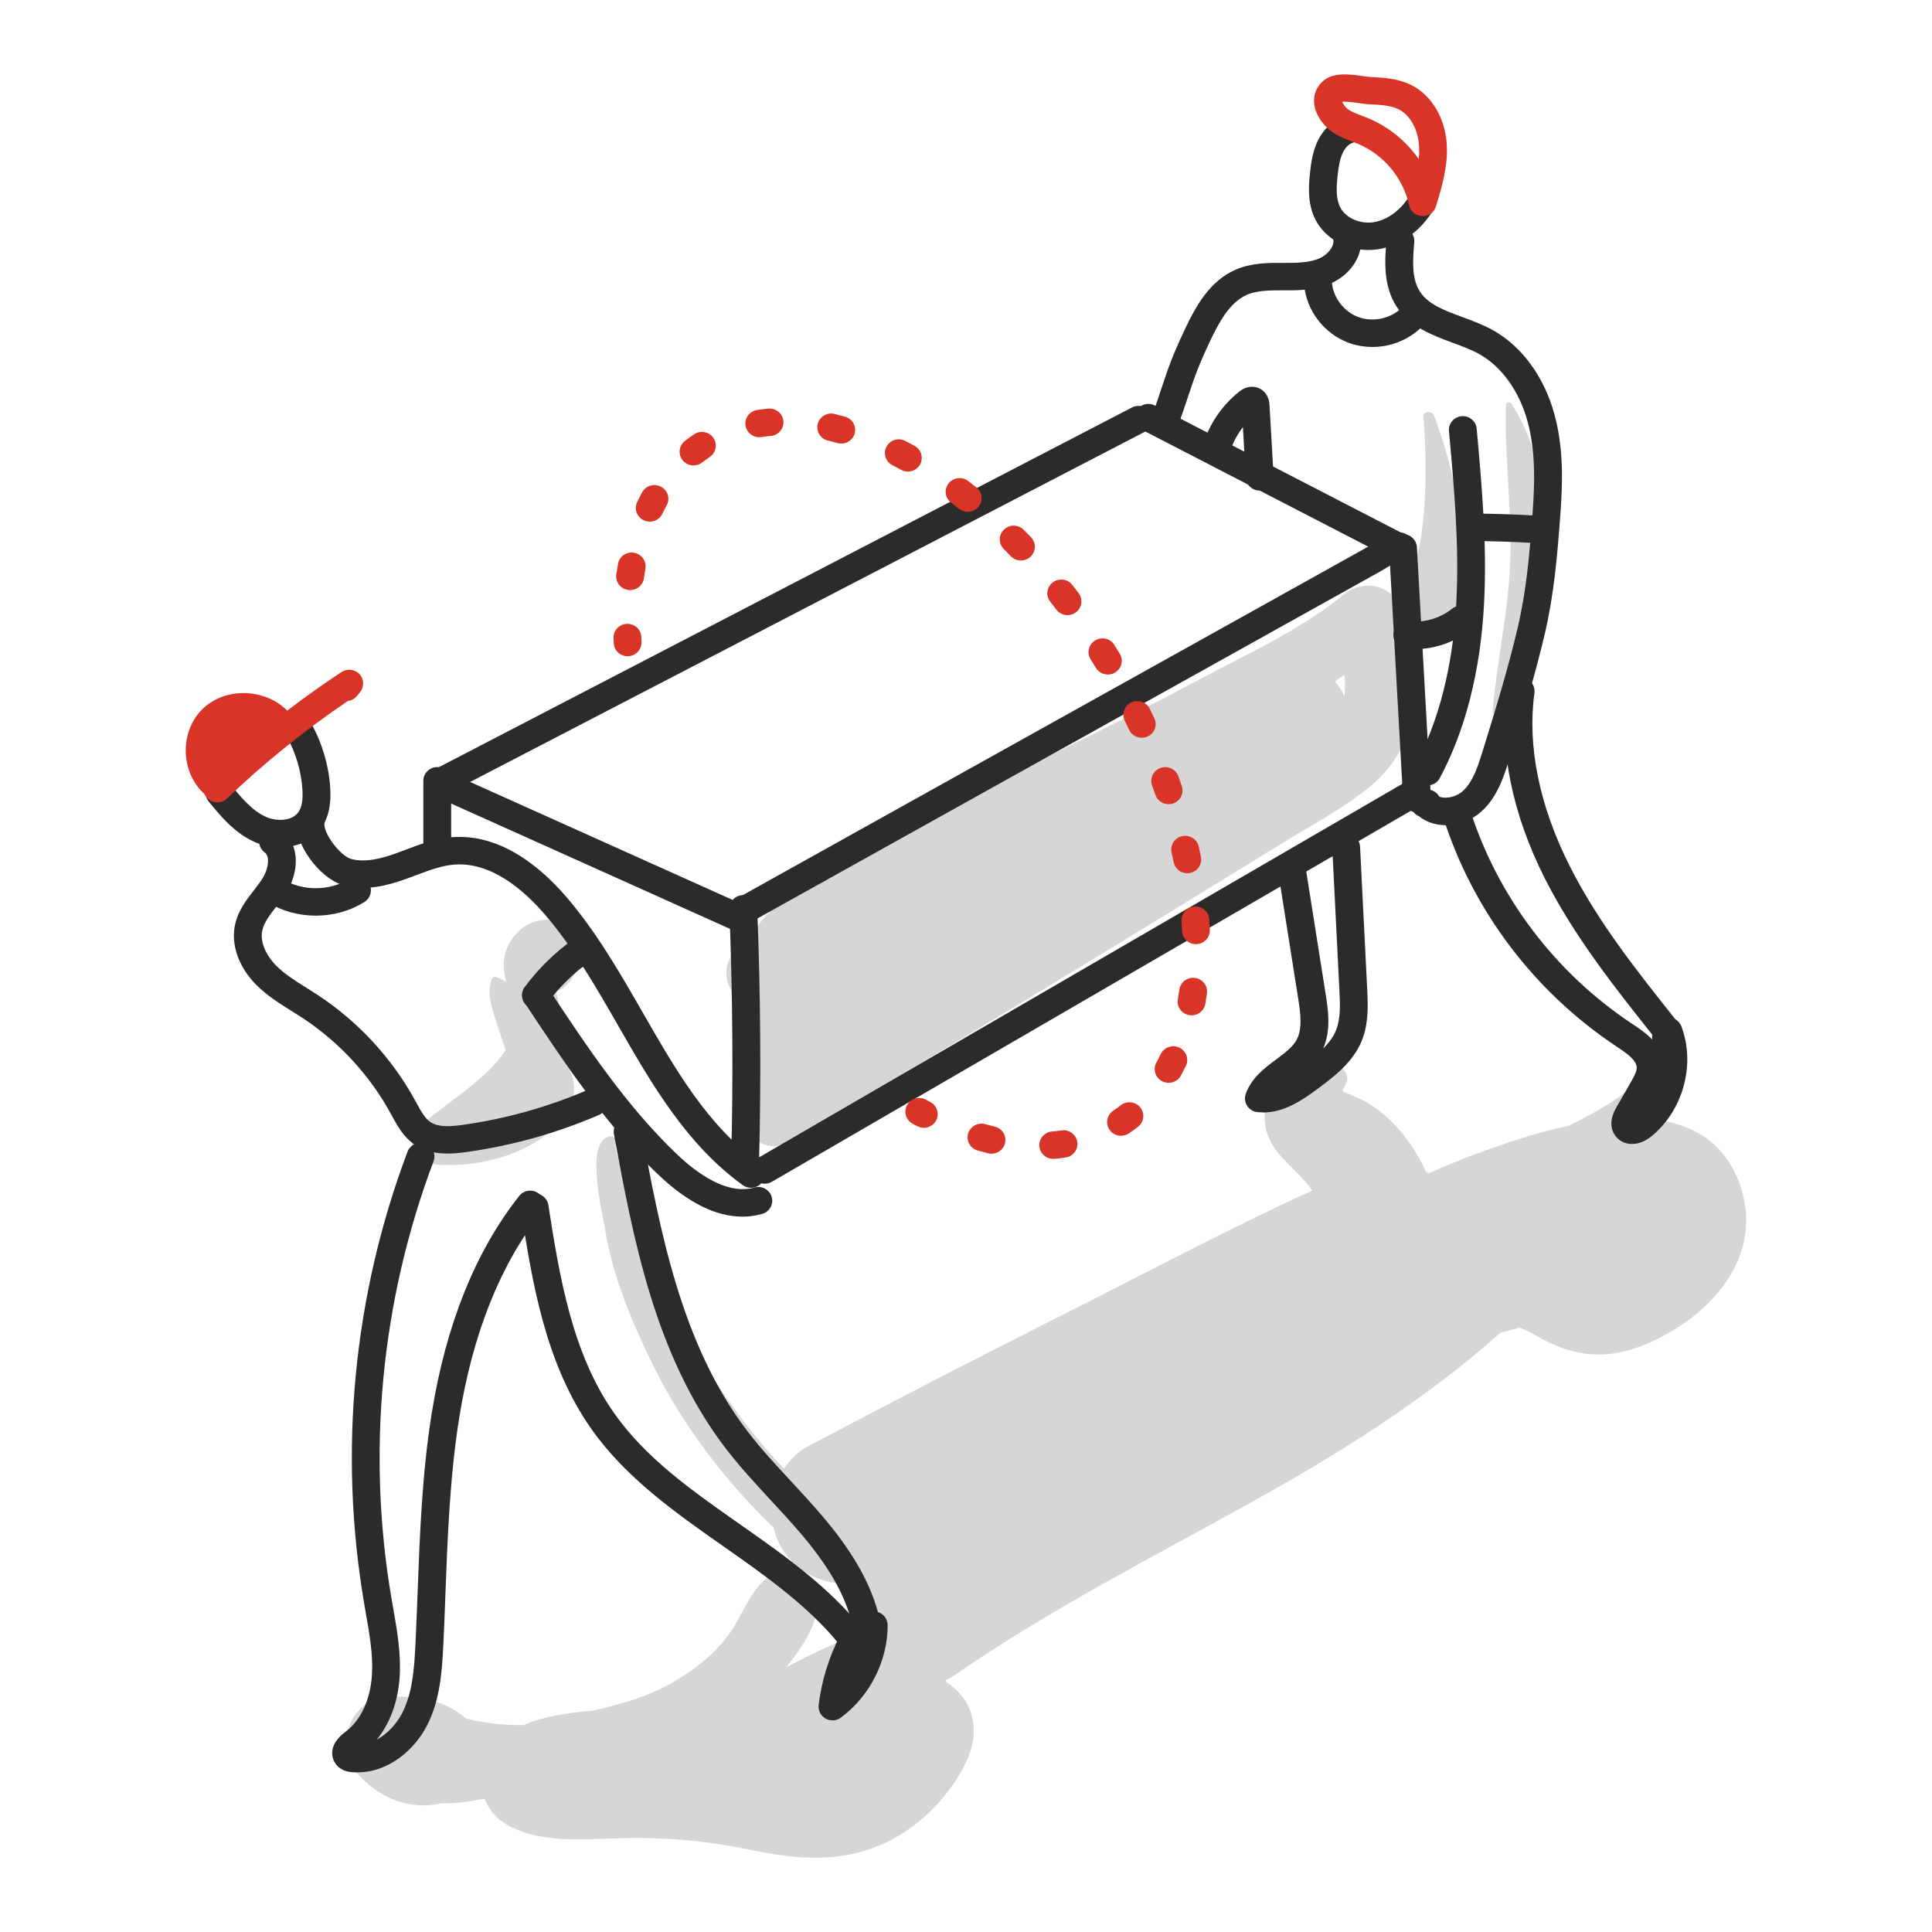 <svg width="52" height="52" viewBox="0 0 52 52" fill="none" xmlns="http://www.w3.org/2000/svg">
<g clip-path="url(#clip0_59_683)">
<g style="mix-blend-mode:multiply">
<path d="M37.694 16.407C37.478 15.717 36.691 15.573 36.16 16.008C34.976 16.978 33.454 17.657 32.109 18.378C30.72 19.123 29.3 19.813 27.89 20.52C27.053 20.94 26.221 21.369 25.401 21.818C24.488 22.178 23.594 22.584 22.744 23.083C21.828 23.62 20.769 24.248 20.222 25.181C20.205 25.208 20.193 25.236 20.178 25.263C20.085 25.34 19.991 25.416 19.899 25.495C19.31 25.996 19.539 26.689 20.041 27.038C20.117 27.247 20.23 27.443 20.376 27.619C20.277 28.347 20.16 29.072 20 29.788C19.846 30.476 20.583 31.121 21.242 30.729C24.813 28.606 28.373 26.468 31.912 24.293C32.786 23.754 33.663 23.217 34.537 22.679C35.339 22.186 36.202 21.735 36.923 21.128C38.377 19.903 38.206 18.039 37.693 16.407H37.694ZM36.187 18.751C36.159 18.684 36.126 18.617 36.087 18.551C36.041 18.474 35.986 18.406 35.923 18.343C36.01 18.282 36.097 18.222 36.185 18.162C36.205 18.36 36.209 18.559 36.187 18.751Z" fill="#D6D6D6"/>
</g>
<g style="mix-blend-mode:multiply">
<path d="M46.875 32.025C46.53 30.893 45.755 30.359 44.808 30.174C44.808 29.978 44.791 29.778 44.757 29.576C44.682 29.129 44.114 29.101 43.828 29.335C43.346 29.727 42.793 30.01 42.241 30.293C41.263 30.503 40.317 30.837 39.608 31.103C39.213 31.252 38.825 31.414 38.441 31.584C38.419 31.566 38.397 31.547 38.374 31.529C38.359 31.496 38.343 31.461 38.328 31.427C38.006 30.751 37.498 30.119 36.856 29.713C36.627 29.568 36.371 29.485 36.131 29.368C36.168 29.29 36.201 29.214 36.217 29.183C36.322 29 36.225 28.773 36.024 28.714C34.507 28.267 33.387 29.916 34.468 31.112C34.758 31.433 35.077 31.699 35.319 32.044C33.111 33.049 30.963 34.2 28.797 35.29C26.437 36.476 24.095 37.687 21.76 38.921C21.483 39.067 21.264 39.281 21.101 39.53C21.008 39.431 20.915 39.332 20.824 39.231C20.105 38.431 19.476 37.552 18.908 36.642C18.336 35.723 17.852 34.751 17.479 33.739C17.284 33.21 17.076 32.684 16.9 32.15C16.848 31.993 16.525 30.802 16.559 30.809C16.562 30.809 16.565 30.809 16.567 30.806C16.576 30.793 16.584 30.78 16.592 30.767C16.606 30.747 16.604 30.719 16.592 30.698C16.581 30.681 16.57 30.662 16.559 30.645C16.528 30.593 16.471 30.576 16.413 30.586C15.728 30.709 16.215 32.633 16.285 33.081C16.483 34.33 16.997 35.559 17.551 36.693C18.104 37.825 18.802 38.862 19.615 39.83C19.993 40.279 20.395 40.708 20.819 41.114C20.862 41.304 20.933 41.488 21.034 41.657C21.479 42.407 22.308 42.72 23.11 42.598C23.323 42.987 23.481 43.398 23.59 43.84C22.727 44.089 21.947 44.456 21.166 44.873C21.692 44.201 22.253 43.402 21.876 42.564C21.75 42.285 21.388 42.21 21.118 42.261C20.317 42.413 20.081 43.311 19.679 43.901C19.269 44.501 18.709 44.939 18.077 45.299C17.415 45.675 16.69 45.873 15.954 46.044C15.315 46.095 14.684 46.184 14.11 46.422C14.097 46.425 14.086 46.428 14.074 46.431C13.559 46.434 13.05 46.385 12.543 46.251C11.936 45.72 11.04 45.585 10.24 45.71C9.466 45.83 9.034 46.939 9.478 47.553C10.066 48.361 11.003 48.748 11.891 48.533C12.262 48.558 12.668 48.476 13.047 48.412C13.148 48.693 13.345 48.946 13.661 49.122C14.682 49.691 16.043 49.46 17.178 49.467C18.22 49.474 19.203 49.58 20.219 49.793C21.444 50.051 22.645 50.148 23.809 49.608C24.826 49.137 25.605 48.271 26.015 47.396C26.418 46.532 26.162 45.726 25.497 45.295C25.484 45.276 25.469 45.257 25.454 45.238C25.454 45.232 25.454 45.224 25.455 45.217C25.523 45.19 25.588 45.158 25.648 45.118C28.233 43.327 31.04 41.903 33.792 40.372C36.062 39.11 38.414 37.635 40.389 35.864C40.555 35.831 40.723 35.785 40.892 35.731C41.107 35.803 41.302 35.931 41.523 36.048C42.396 36.507 43.209 36.593 44.136 36.243C45.851 35.594 47.467 33.978 46.875 32.029V32.025Z" fill="#D6D6D6"/>
</g>
<g style="mix-blend-mode:multiply">
<path d="M40.678 10.865C40.636 10.801 40.535 10.826 40.532 10.904C40.493 12.278 40.688 13.65 40.651 15.027C40.614 16.403 40.294 17.747 40.177 19.116C40.158 19.335 40.467 19.383 40.572 19.222C41.388 17.966 41.594 16.494 41.633 15.027C41.671 13.635 41.459 12.056 40.678 10.865Z" fill="#D6D6D6"/>
</g>
<g style="mix-blend-mode:multiply">
<path d="M39.354 14.348C39.226 13.268 38.986 12.207 38.598 11.188C38.544 11.048 38.299 11.052 38.313 11.225C38.393 12.284 38.403 13.34 38.256 14.395C38.141 15.219 37.629 16.388 38.224 17.084C38.37 17.254 38.663 17.269 38.847 17.163C39.701 16.674 39.45 15.164 39.354 14.346V14.348Z" fill="#D6D6D6"/>
</g>
<g style="mix-blend-mode:multiply">
<path d="M15.081 27.565C15.097 27.293 15.056 27.031 14.986 26.769C14.983 26.76 14.971 26.725 14.954 26.675C15.037 26.658 15.118 26.62 15.181 26.573C15.619 26.239 15.57 25.69 15.407 25.211C15.311 24.934 15.095 24.782 14.806 24.76C14.306 24.719 13.893 25.012 13.679 25.448C13.507 25.799 13.541 26.114 13.626 26.431C13.536 26.372 13.442 26.325 13.344 26.295C13.295 26.281 13.25 26.313 13.233 26.357C13.073 26.789 13.292 27.287 13.426 27.712C13.483 27.894 13.548 28.077 13.612 28.258C13.079 29.098 11.859 29.776 11.265 30.351C10.874 30.729 11.197 31.291 11.679 31.337C12.931 31.46 14.664 31.007 15.317 29.831C15.655 29.223 15.306 28.673 14.956 28.169C15.024 27.975 15.069 27.773 15.081 27.567V27.565Z" fill="#D6D6D6"/>
</g>
<path d="M7.248 19.324C7.228 19.321 7.206 19.324 7.185 19.321C7.151 19.264 7.1 19.215 7.036 19.187C7.008 19.113 6.944 19.053 6.831 19.035C6.346 18.958 5.608 19.16 5.651 19.764C5.627 19.78 5.601 19.795 5.578 19.81C5.343 19.97 5.446 20.289 5.651 20.352C5.647 20.36 5.643 20.367 5.64 20.375C5.504 20.671 5.869 21.018 6.128 20.746C6.365 20.496 6.602 20.246 6.839 19.997C7.004 19.973 7.169 19.958 7.333 19.925C7.703 19.85 7.571 19.362 7.249 19.326L7.248 19.324Z" fill="#D83427"/>
<path d="M7.542 22.804C7.292 22.804 7.044 22.749 6.833 22.652C6.297 22.408 5.921 21.946 5.619 21.575C5.489 21.417 5.515 21.185 5.676 21.056C5.837 20.927 6.074 20.954 6.203 21.112C6.47 21.44 6.771 21.81 7.149 21.982C7.435 22.112 7.852 22.106 8.027 21.865C8.123 21.735 8.158 21.531 8.139 21.238C8.105 20.746 7.959 20.256 7.717 19.823C7.616 19.645 7.683 19.421 7.863 19.321C8.044 19.223 8.271 19.288 8.372 19.465C8.668 19.991 8.846 20.587 8.887 21.189C8.92 21.66 8.837 22.022 8.636 22.298C8.375 22.655 7.958 22.804 7.545 22.804H7.542Z" fill="#2B2B2B"/>
<path d="M20.213 31.97C20.136 31.97 20.06 31.947 19.993 31.899C18.471 30.799 17.539 29.174 16.636 27.602C16.043 26.569 15.43 25.501 14.661 24.609C14.095 23.951 13.21 23.185 12.209 23.272C11.874 23.302 11.543 23.427 11.193 23.558C11.097 23.594 11.002 23.631 10.906 23.664C10.447 23.828 9.844 23.994 9.247 23.829C8.608 23.652 7.856 22.672 8.002 21.993C8.044 21.793 8.243 21.665 8.446 21.708C8.649 21.75 8.778 21.946 8.735 22.146C8.68 22.398 9.149 23.035 9.45 23.118C9.842 23.227 10.299 23.096 10.652 22.97C10.743 22.938 10.834 22.903 10.925 22.868C11.308 22.723 11.705 22.574 12.143 22.535C13.462 22.421 14.552 23.339 15.234 24.13C16.048 25.075 16.679 26.174 17.29 27.236C18.193 28.81 19.046 30.296 20.437 31.303C20.603 31.424 20.64 31.654 20.517 31.818C20.444 31.916 20.331 31.968 20.215 31.968L20.213 31.97Z" fill="#2B2B2B"/>
<path d="M12.047 31.048C11.744 31.048 11.438 30.992 11.171 30.815C10.863 30.611 10.697 30.305 10.551 30.035L10.514 29.968C9.949 28.935 9.126 28.045 8.135 27.393C8.041 27.332 7.946 27.271 7.849 27.212C7.525 27.01 7.19 26.799 6.902 26.512C6.424 26.032 6.209 25.425 6.327 24.886C6.409 24.51 6.636 24.216 6.837 23.957C6.92 23.849 6.997 23.749 7.063 23.647C7.217 23.407 7.277 23.056 7.127 22.946C6.961 22.825 6.925 22.594 7.048 22.43C7.17 22.267 7.405 22.232 7.571 22.353C8.106 22.742 8.036 23.514 7.696 24.041C7.613 24.17 7.522 24.288 7.433 24.404C7.266 24.621 7.108 24.827 7.06 25.041C6.984 25.389 7.204 25.761 7.436 25.993C7.664 26.221 7.95 26.4 8.251 26.589C8.352 26.652 8.451 26.716 8.551 26.78C9.643 27.498 10.549 28.48 11.173 29.619L11.212 29.689C11.327 29.902 11.436 30.102 11.589 30.204C11.8 30.344 12.131 30.321 12.457 30.276C13.615 30.113 14.746 29.796 15.818 29.335C16.008 29.254 16.228 29.339 16.311 29.525C16.395 29.712 16.307 29.929 16.118 30.011C14.984 30.498 13.788 30.834 12.563 31.006C12.397 31.029 12.221 31.048 12.045 31.048H12.047Z" fill="#2B2B2B"/>
<path d="M5.847 21.596C5.749 21.596 5.653 21.558 5.579 21.484C5.435 21.338 5.439 21.104 5.587 20.962C6.696 19.901 7.909 18.935 9.192 18.088C9.346 17.987 9.552 18.01 9.676 18.144C9.801 18.278 9.808 18.482 9.694 18.625L9.607 18.732C9.543 18.81 9.454 18.856 9.361 18.868C8.207 19.649 7.115 20.531 6.109 21.492C6.037 21.562 5.943 21.597 5.847 21.597V21.596Z" fill="#D83427"/>
<path d="M5.788 21.496C5.703 21.496 5.617 21.468 5.548 21.41C5.214 21.135 5.014 20.711 5 20.248C4.986 19.783 5.162 19.35 5.48 19.056C5.797 18.762 6.249 18.618 6.718 18.662C7.187 18.707 7.604 18.931 7.86 19.277C7.981 19.442 7.944 19.673 7.778 19.793C7.611 19.913 7.376 19.876 7.255 19.712C7.124 19.536 6.903 19.421 6.649 19.397C6.394 19.372 6.154 19.445 5.993 19.594C5.831 19.743 5.743 19.974 5.751 20.226C5.758 20.479 5.86 20.704 6.03 20.844C6.189 20.974 6.21 21.208 6.078 21.363C6.004 21.451 5.897 21.496 5.79 21.496H5.788Z" fill="#D83427"/>
<path d="M8.499 24.645C8.045 24.645 7.591 24.525 7.203 24.284C7.027 24.176 6.976 23.948 7.086 23.776C7.196 23.602 7.427 23.551 7.602 23.66C8.135 23.99 8.876 23.988 9.406 23.654C9.581 23.543 9.812 23.594 9.924 23.766C10.036 23.938 9.984 24.166 9.81 24.276C9.419 24.522 8.958 24.645 8.499 24.645Z" fill="#2B2B2B"/>
<path d="M14.423 27.157C14.347 27.157 14.269 27.134 14.202 27.086C14.035 26.965 13.999 26.734 14.12 26.57C14.488 26.074 14.931 25.639 15.437 25.276C15.595 25.162 15.817 25.189 15.944 25.337C16.07 25.485 16.059 25.703 15.92 25.839L15.803 25.952C15.761 25.992 15.713 26.021 15.662 26.038C15.31 26.318 14.997 26.643 14.728 27.004C14.655 27.104 14.541 27.156 14.426 27.156L14.423 27.157Z" fill="#2B2B2B"/>
<path d="M19.978 32.746C19.267 32.746 18.506 32.366 17.711 31.61C16.275 30.246 15.182 28.594 14.125 26.996C14.011 26.826 14.06 26.596 14.234 26.485C14.407 26.373 14.64 26.422 14.753 26.592C15.787 28.156 16.858 29.772 18.231 31.078C18.776 31.595 19.579 32.169 20.306 31.962C20.505 31.904 20.712 32.018 20.771 32.214C20.828 32.41 20.714 32.614 20.515 32.672C20.339 32.721 20.16 32.747 19.978 32.747V32.746Z" fill="#2B2B2B"/>
<path d="M9.622 47.705C9.575 47.705 9.53 47.703 9.483 47.699C9.416 47.694 9.211 47.678 9.066 47.514C8.972 47.408 8.928 47.272 8.943 47.133C8.968 46.899 9.149 46.722 9.296 46.613C9.706 46.311 9.966 45.757 10.01 45.092C10.045 44.547 9.949 44.001 9.846 43.421C9.83 43.328 9.814 43.236 9.799 43.143C9.107 39.07 9.51 34.871 10.968 30.999C11.04 30.809 11.255 30.711 11.449 30.782C11.642 30.853 11.742 31.065 11.669 31.256C10.258 35.006 9.865 39.074 10.536 43.019C10.551 43.111 10.567 43.202 10.584 43.293C10.688 43.889 10.797 44.505 10.757 45.138C10.713 45.8 10.495 46.39 10.139 46.825C10.442 46.661 10.688 46.378 10.829 46.099C11.1 45.563 11.149 44.936 11.183 44.233C11.205 43.785 11.221 43.336 11.239 42.888C11.299 41.294 11.361 39.648 11.62 38.038C12.006 35.645 12.797 33.677 13.975 32.189C14.101 32.028 14.337 31.999 14.501 32.124C14.664 32.249 14.693 32.481 14.566 32.642C13.468 34.032 12.727 35.886 12.361 38.153C12.109 39.72 12.048 41.344 11.988 42.915C11.972 43.366 11.954 43.817 11.932 44.267C11.897 45.028 11.836 45.765 11.5 46.428C11.172 47.078 10.473 47.703 9.622 47.703V47.705Z" fill="#2B2B2B"/>
<path d="M22.889 44.405C22.779 44.405 22.67 44.358 22.596 44.265C21.75 43.219 20.591 42.406 19.47 41.619C18.183 40.717 16.854 39.784 15.924 38.471C14.67 36.698 14.323 34.492 14.018 32.546C13.987 32.344 14.127 32.155 14.332 32.124C14.537 32.093 14.728 32.232 14.759 32.433C15.052 34.3 15.383 36.416 16.539 38.048C17.393 39.257 18.613 40.112 19.904 41.018C21.068 41.834 22.27 42.678 23.182 43.805C23.312 43.964 23.285 44.197 23.122 44.324C23.053 44.378 22.971 44.405 22.889 44.405Z" fill="#2B2B2B"/>
<path d="M23.343 44.193C23.166 44.193 23.008 44.068 22.975 43.891C22.824 43.078 22.387 42.265 21.599 41.329C21.325 41.004 21.03 40.685 20.742 40.375C20.327 39.926 19.896 39.462 19.515 38.961C17.625 36.483 17.04 33.318 16.524 30.525C16.487 30.325 16.622 30.132 16.825 30.096C17.029 30.06 17.224 30.192 17.261 30.392C17.762 33.104 18.331 36.178 20.114 38.517C20.475 38.989 20.892 39.441 21.297 39.875C21.59 40.192 21.893 40.518 22.178 40.857C23.05 41.893 23.538 42.814 23.714 43.755C23.75 43.955 23.617 44.148 23.413 44.185C23.39 44.189 23.368 44.19 23.345 44.19L23.343 44.193Z" fill="#2B2B2B"/>
<path d="M22.406 46.303C22.34 46.303 22.276 46.287 22.218 46.253C22.088 46.179 22.016 46.036 22.034 45.889C22.114 45.24 22.306 44.614 22.605 44.03C22.697 43.848 22.924 43.775 23.107 43.867C23.118 43.872 23.128 43.877 23.137 43.883C23.14 43.836 23.142 43.79 23.142 43.743C23.142 43.539 23.308 43.374 23.515 43.372C23.723 43.372 23.89 43.536 23.891 43.74C23.895 44.701 23.411 45.656 22.629 46.232C22.562 46.28 22.485 46.306 22.406 46.306V46.303Z" fill="#2B2B2B"/>
<path d="M36.826 6.729C36.236 6.729 35.681 6.425 35.419 5.937C35.194 5.519 35.212 5.05 35.264 4.607C35.292 4.357 35.336 4.067 35.465 3.796C35.627 3.458 35.904 3.214 36.223 3.126C36.422 3.073 36.629 3.187 36.683 3.384C36.739 3.58 36.622 3.784 36.422 3.838C36.314 3.867 36.209 3.969 36.141 4.112C36.059 4.282 36.029 4.492 36.006 4.693C35.962 5.069 35.957 5.367 36.08 5.594C36.227 5.869 36.608 6.035 36.965 5.982C37.317 5.929 37.667 5.685 37.9 5.329C38.012 5.159 38.243 5.109 38.418 5.219C38.592 5.331 38.641 5.559 38.529 5.729C38.176 6.268 37.648 6.625 37.078 6.711C36.994 6.723 36.908 6.729 36.824 6.729H36.826Z" fill="#2B2B2B"/>
<path d="M38.292 5.815C38.292 5.815 38.281 5.815 38.276 5.815C38.104 5.808 37.96 5.688 37.925 5.523C37.769 4.795 37.242 4.161 36.548 3.87C36.492 3.847 36.437 3.826 36.379 3.804C36.245 3.753 36.104 3.7 35.964 3.62C35.691 3.471 35.401 3.134 35.37 2.776C35.348 2.533 35.443 2.313 35.64 2.158C35.915 1.94 36.349 2 36.697 2.05C36.775 2.06 36.855 2.071 36.897 2.074C37.216 2.089 37.612 2.106 37.969 2.281C38.525 2.552 38.897 3.168 38.94 3.887C38.975 4.481 38.802 5.051 38.649 5.555C38.602 5.712 38.456 5.818 38.291 5.818L38.292 5.815ZM36.125 2.74C36.151 2.808 36.239 2.924 36.33 2.973C36.333 2.973 36.334 2.976 36.337 2.977C36.428 3.03 36.538 3.07 36.652 3.114C36.716 3.138 36.781 3.164 36.845 3.191C37.388 3.42 37.854 3.807 38.185 4.283C38.197 4.164 38.201 4.046 38.194 3.928C38.167 3.479 37.949 3.09 37.638 2.938C37.422 2.832 37.138 2.82 36.864 2.808C36.785 2.804 36.697 2.792 36.592 2.777C36.482 2.761 36.242 2.728 36.125 2.74Z" fill="#D83427"/>
<path d="M31.346 11.725C31.303 11.725 31.258 11.717 31.214 11.7C31.023 11.629 30.925 11.421 30.994 11.231C31.116 10.891 31.201 10.637 31.274 10.414C31.432 9.936 31.547 9.591 31.889 8.868C32.183 8.246 32.558 7.556 33.27 7.253C33.695 7.072 34.15 7.073 34.55 7.076C34.87 7.076 35.236 7.078 35.52 6.951C35.721 6.86 35.915 6.649 35.888 6.452C35.86 6.25 36.003 6.064 36.209 6.037C36.413 6.01 36.603 6.151 36.63 6.354C36.698 6.858 36.37 7.38 35.83 7.623C35.397 7.818 34.926 7.817 34.547 7.814C34.205 7.814 33.849 7.811 33.569 7.931C33.097 8.132 32.806 8.681 32.569 9.181C32.246 9.863 32.144 10.173 31.987 10.644C31.927 10.824 31.861 11.024 31.774 11.271C31.77 11.298 31.762 11.325 31.752 11.351L31.697 11.491C31.638 11.636 31.498 11.725 31.348 11.725H31.346Z" fill="#2B2B2B"/>
<path d="M38.91 22.209C38.877 22.209 38.844 22.209 38.812 22.205C38.577 22.188 38.366 22.107 38.197 21.974C38.13 21.943 38.07 21.896 38.027 21.834C37.919 21.681 37.937 21.479 38.068 21.343C38.141 21.267 38.243 21.226 38.352 21.229C38.396 21.23 38.44 21.24 38.479 21.256C38.589 21.276 38.686 21.345 38.739 21.442C38.776 21.457 38.818 21.467 38.866 21.469C39.035 21.48 39.233 21.414 39.363 21.299C39.649 21.044 39.783 20.611 39.901 20.23C40.237 19.147 40.583 18.027 40.846 16.908C41.084 15.892 41.167 14.938 41.25 13.799C41.309 12.996 41.333 12.142 41.114 11.342C40.889 10.518 40.408 9.855 39.795 9.519C39.587 9.405 39.348 9.318 39.098 9.225C38.561 9.026 37.95 8.802 37.592 8.256C37.213 7.677 37.275 6.968 37.318 6.452C37.336 6.249 37.517 6.098 37.723 6.115C37.929 6.132 38.083 6.311 38.065 6.513C38.019 7.046 37.998 7.515 38.221 7.854C38.445 8.197 38.889 8.36 39.359 8.534C39.625 8.632 39.9 8.734 40.158 8.873C40.948 9.304 41.561 10.134 41.837 11.15C42.086 12.057 42.061 12.985 41.997 13.852C41.914 14.984 41.825 16.008 41.575 17.076C41.306 18.219 40.956 19.352 40.617 20.446C40.478 20.896 40.305 21.456 39.865 21.848C39.606 22.079 39.253 22.212 38.907 22.212L38.91 22.209Z" fill="#2B2B2B"/>
<path d="M38.422 21.14C38.363 21.14 38.303 21.127 38.247 21.097C38.065 21.002 37.994 20.779 38.091 20.599C38.731 19.402 39.103 17.933 39.196 16.234C39.28 14.695 39.138 13.122 38.999 11.602C38.982 11.4 39.133 11.22 39.339 11.202C39.546 11.185 39.727 11.334 39.745 11.537C39.885 13.083 40.029 14.683 39.942 16.274C39.843 18.08 39.442 19.65 38.752 20.943C38.685 21.069 38.554 21.14 38.419 21.14H38.422Z" fill="#2B2B2B"/>
<path d="M41.335 14.617C41.327 14.617 41.318 14.617 41.31 14.617C40.764 14.583 40.209 14.565 39.664 14.562C39.457 14.562 39.29 14.396 39.291 14.192C39.291 13.988 39.46 13.824 39.666 13.824C40.228 13.825 40.798 13.844 41.359 13.88C41.566 13.894 41.723 14.07 41.709 14.273C41.697 14.469 41.532 14.617 41.336 14.617H41.335Z" fill="#2B2B2B"/>
<path d="M36.935 9.338C36.723 9.338 36.51 9.303 36.307 9.229C35.636 8.985 35.15 8.35 35.1 7.646C35.085 7.444 35.24 7.266 35.447 7.252C35.652 7.235 35.833 7.39 35.848 7.594C35.878 8.006 36.172 8.393 36.566 8.536C36.96 8.679 37.439 8.573 37.734 8.279C37.878 8.134 38.117 8.131 38.264 8.275C38.411 8.417 38.414 8.652 38.268 8.797C37.918 9.148 37.427 9.339 36.935 9.339V9.338Z" fill="#2B2B2B"/>
<path d="M44.798 28.03C44.687 28.03 44.578 27.982 44.503 27.889C43.507 26.638 42.379 25.22 41.584 23.652C40.696 21.898 40.342 20.135 40.557 18.555C40.584 18.352 40.775 18.211 40.978 18.238C41.184 18.265 41.327 18.451 41.299 18.653C41.103 20.085 41.434 21.7 42.255 23.322C43.013 24.823 44.071 26.149 45.091 27.432C45.219 27.593 45.191 27.824 45.027 27.951C44.959 28.003 44.877 28.03 44.795 28.03H44.798Z" fill="#2B2B2B"/>
<path d="M43.923 30.79C43.766 30.79 43.621 30.731 43.512 30.613C43.404 30.494 43.26 30.234 43.502 29.81L43.894 29.127C43.967 28.999 44.058 28.839 44.053 28.724C44.043 28.521 43.727 28.312 43.517 28.172C41.298 26.701 39.637 24.505 38.841 21.989C38.78 21.794 38.891 21.587 39.088 21.527C39.286 21.467 39.495 21.575 39.557 21.77C40.302 24.127 41.857 26.184 43.936 27.561C44.099 27.67 44.304 27.804 44.473 27.982C44.459 27.914 44.464 27.843 44.492 27.775L44.554 27.619C44.612 27.478 44.749 27.385 44.903 27.385C45.062 27.387 45.2 27.482 45.255 27.626C45.642 28.649 45.301 29.893 44.445 30.586C44.278 30.721 44.094 30.79 43.925 30.79H43.923Z" fill="#2B2B2B"/>
<path d="M33.992 29.94C33.945 29.94 33.896 29.937 33.847 29.933C33.732 29.923 33.63 29.86 33.567 29.764C33.506 29.669 33.491 29.551 33.529 29.443C33.683 29.01 34.037 28.747 34.349 28.514C34.57 28.349 34.78 28.194 34.889 28.004C35.056 27.712 35.011 27.314 34.939 26.863L34.401 23.463C34.37 23.262 34.509 23.072 34.713 23.041C34.917 23.011 35.11 23.147 35.141 23.349L35.679 26.749C35.745 27.164 35.832 27.717 35.615 28.22C35.758 28.077 35.879 27.92 35.953 27.745C36.088 27.423 36.069 27.032 36.05 26.654L35.858 22.824C35.848 22.62 36.006 22.447 36.213 22.437C36.423 22.428 36.596 22.584 36.606 22.788L36.798 26.618C36.818 27.035 36.844 27.553 36.645 28.029C36.404 28.603 35.897 28.982 35.49 29.286C35.043 29.621 34.56 29.943 33.992 29.943V29.94Z" fill="#2B2B2B"/>
<path d="M38.138 21.865C37.941 21.865 37.776 21.714 37.765 21.516L37.388 14.768C37.377 14.564 37.535 14.391 37.74 14.379C37.948 14.365 38.123 14.524 38.136 14.726L38.513 21.475C38.524 21.679 38.366 21.852 38.16 21.864C38.153 21.864 38.147 21.864 38.14 21.864L38.138 21.865Z" fill="#2B2B2B"/>
<path d="M37.653 15.063H37.599C37.539 15.063 37.479 15.048 37.424 15.022L30.737 11.568C30.553 11.473 30.484 11.249 30.579 11.069C30.675 10.888 30.902 10.818 31.085 10.914L37.696 14.328C37.882 14.349 38.027 14.505 38.027 14.694C38.027 14.898 37.859 15.063 37.652 15.063H37.653Z" fill="#2B2B2B"/>
<path d="M20.583 31.86C20.455 31.86 20.329 31.795 20.26 31.678C20.155 31.503 20.213 31.277 20.392 31.172L37.788 21.072C37.967 20.967 38.197 21.028 38.302 21.202C38.407 21.378 38.348 21.604 38.17 21.708L20.773 31.809C20.714 31.844 20.648 31.86 20.584 31.86H20.583Z" fill="#2B2B2B"/>
<path d="M11.909 21.385C11.774 21.385 11.645 21.314 11.577 21.187C11.48 21.008 11.551 20.783 11.733 20.689L30.468 10.967C30.65 10.873 30.878 10.942 30.973 11.122C31.07 11.302 30.999 11.526 30.816 11.62L12.084 21.342C12.028 21.37 11.968 21.385 11.909 21.385Z" fill="#2B2B2B"/>
<path d="M20.092 24.831C19.961 24.831 19.835 24.764 19.765 24.643C19.663 24.466 19.727 24.24 19.907 24.139L36.768 14.745L37.029 14.591C37.206 14.486 37.437 14.542 37.543 14.717C37.649 14.891 37.592 15.118 37.415 15.223L37.145 15.383L20.276 24.782C20.218 24.815 20.155 24.831 20.092 24.831Z" fill="#2B2B2B"/>
<path d="M33.904 13.204C33.706 13.204 33.541 13.052 33.53 12.855L33.453 11.496C33.315 11.676 33.205 11.875 33.129 12.087C33.059 12.279 32.844 12.378 32.649 12.31C32.454 12.242 32.353 12.029 32.423 11.837C32.605 11.333 32.925 10.887 33.345 10.547C33.596 10.345 33.815 10.414 33.897 10.455C34.011 10.51 34.153 10.632 34.169 10.906L34.279 12.813C34.291 13.017 34.131 13.191 33.926 13.203C33.919 13.203 33.912 13.203 33.904 13.203V13.204Z" fill="#2B2B2B"/>
<path d="M38.089 17.469C38.005 17.469 37.92 17.465 37.835 17.456C37.629 17.433 37.482 17.25 37.505 17.047C37.528 16.845 37.715 16.7 37.919 16.723C38.325 16.767 38.758 16.643 39.077 16.388C39.238 16.259 39.474 16.285 39.604 16.443C39.735 16.602 39.709 16.834 39.549 16.963C39.137 17.292 38.617 17.47 38.089 17.47V17.469Z" fill="#2B2B2B"/>
<path d="M20.054 31.653C20.054 31.653 20.047 31.653 20.045 31.653C19.837 31.648 19.674 31.479 19.679 31.274C19.737 29.019 19.72 26.732 19.63 24.476C19.622 24.272 19.783 24.101 19.99 24.092C20.196 24.088 20.372 24.243 20.38 24.447C20.471 26.718 20.487 29.022 20.43 31.293C20.425 31.493 20.259 31.653 20.055 31.653H20.054Z" fill="#2B2B2B"/>
<path d="M11.769 23.107C11.562 23.107 11.394 22.942 11.394 22.738V21.016C11.394 20.811 11.562 20.646 11.769 20.646C11.976 20.646 12.143 20.811 12.143 21.016V22.738C12.143 22.942 11.976 23.107 11.769 23.107Z" fill="#2B2B2B"/>
<path d="M19.812 25.038C19.76 25.038 19.707 25.027 19.656 25.004L11.683 21.421C11.495 21.336 11.412 21.118 11.498 20.932C11.584 20.747 11.806 20.665 11.994 20.75L19.967 24.333C20.155 24.417 20.238 24.636 20.152 24.821C20.09 24.957 19.953 25.038 19.812 25.038Z" fill="#2B2B2B"/>
<path d="M16.893 17.663C16.696 17.663 16.529 17.511 16.52 17.313C16.517 17.267 16.516 17.221 16.513 17.175C16.505 16.971 16.666 16.799 16.871 16.791C17.084 16.784 17.253 16.941 17.261 17.144C17.262 17.187 17.265 17.23 17.266 17.274C17.277 17.478 17.118 17.651 16.912 17.662C16.905 17.662 16.899 17.662 16.892 17.662L16.893 17.663Z" fill="#D83427"/>
<path d="M28.348 31.191C28.155 31.191 27.992 31.046 27.974 30.854C27.956 30.651 28.109 30.472 28.315 30.454C28.401 30.448 28.485 30.437 28.568 30.425C28.771 30.394 28.963 30.532 28.995 30.735C29.026 30.936 28.886 31.124 28.68 31.155C28.581 31.17 28.48 31.182 28.379 31.19C28.368 31.19 28.357 31.191 28.346 31.191H28.348ZM26.688 31.052C26.659 31.052 26.63 31.048 26.601 31.041C26.507 31.018 26.412 30.994 26.315 30.967C26.116 30.911 26.001 30.707 26.057 30.511C26.114 30.315 26.322 30.202 26.52 30.257C26.605 30.281 26.691 30.302 26.774 30.323C26.976 30.37 27.099 30.57 27.05 30.768C27.01 30.938 26.856 31.052 26.687 31.052H26.688ZM30.173 30.57C30.053 30.57 29.935 30.513 29.863 30.407C29.747 30.238 29.792 30.009 29.963 29.894C30.033 29.849 30.101 29.799 30.166 29.748C30.329 29.622 30.564 29.649 30.692 29.808C30.82 29.968 30.793 30.201 30.631 30.327C30.551 30.388 30.468 30.449 30.383 30.505C30.319 30.548 30.245 30.568 30.173 30.568V30.57ZM31.454 29.144C31.394 29.144 31.333 29.129 31.276 29.1C31.094 29.003 31.026 28.779 31.124 28.599C31.165 28.525 31.203 28.45 31.241 28.372C31.33 28.188 31.553 28.109 31.74 28.196C31.927 28.284 32.007 28.504 31.919 28.688C31.875 28.777 31.83 28.865 31.784 28.951C31.716 29.074 31.587 29.144 31.454 29.144ZM32.071 27.328C32.049 27.328 32.029 27.326 32.007 27.322C31.803 27.287 31.667 27.097 31.702 26.895C31.717 26.811 31.731 26.724 31.743 26.636C31.771 26.434 31.959 26.291 32.165 26.321C32.37 26.349 32.514 26.536 32.485 26.737C32.472 26.834 32.457 26.928 32.441 27.022C32.409 27.201 32.251 27.328 32.071 27.328ZM32.188 25.412C31.988 25.412 31.822 25.256 31.814 25.058C31.81 24.969 31.805 24.88 31.8 24.792C31.787 24.588 31.945 24.413 32.15 24.4C32.353 24.386 32.535 24.541 32.548 24.745C32.555 24.84 32.559 24.934 32.563 25.028C32.571 25.232 32.41 25.404 32.203 25.411C32.198 25.411 32.194 25.411 32.188 25.411V25.412ZM31.955 23.503C31.78 23.503 31.624 23.381 31.589 23.206C31.571 23.119 31.553 23.032 31.533 22.943C31.489 22.745 31.617 22.547 31.819 22.504C32.021 22.461 32.221 22.588 32.265 22.786C32.285 22.879 32.304 22.97 32.323 23.061C32.364 23.262 32.232 23.456 32.029 23.495C32.005 23.5 31.98 23.502 31.955 23.502V23.503ZM31.453 21.645C31.296 21.645 31.15 21.547 31.097 21.393C31.068 21.308 31.038 21.224 31.009 21.139C30.94 20.947 31.043 20.736 31.237 20.668C31.432 20.601 31.646 20.701 31.716 20.893C31.747 20.982 31.778 21.071 31.808 21.159C31.874 21.352 31.767 21.562 31.571 21.626C31.532 21.64 31.492 21.645 31.453 21.645ZM30.73 19.857C30.589 19.857 30.454 19.778 30.39 19.644C30.352 19.562 30.312 19.48 30.273 19.399C30.183 19.215 30.262 18.995 30.448 18.907C30.635 18.818 30.859 18.896 30.948 19.08C30.989 19.164 31.03 19.249 31.07 19.334C31.157 19.519 31.075 19.738 30.887 19.823C30.835 19.846 30.782 19.858 30.729 19.858L30.73 19.857ZM29.819 18.155C29.691 18.155 29.567 18.09 29.496 17.975C29.45 17.898 29.402 17.821 29.354 17.744C29.245 17.571 29.3 17.343 29.477 17.237C29.653 17.129 29.884 17.183 29.992 17.357C30.043 17.437 30.091 17.517 30.139 17.598C30.245 17.772 30.187 17.999 30.01 18.104C29.95 18.139 29.883 18.156 29.819 18.156V18.155ZM28.732 16.556C28.619 16.556 28.506 16.505 28.432 16.408C28.378 16.337 28.323 16.265 28.267 16.195C28.14 16.034 28.17 15.802 28.334 15.677C28.497 15.552 28.733 15.581 28.86 15.742C28.917 15.816 28.974 15.89 29.032 15.965C29.155 16.128 29.123 16.36 28.957 16.482C28.889 16.532 28.811 16.556 28.732 16.556ZM16.96 15.883C16.944 15.883 16.926 15.883 16.908 15.879C16.704 15.851 16.559 15.666 16.588 15.463C16.602 15.367 16.616 15.273 16.633 15.179C16.668 14.977 16.86 14.842 17.066 14.878C17.27 14.913 17.407 15.104 17.371 15.305C17.356 15.389 17.343 15.477 17.331 15.564C17.305 15.749 17.144 15.883 16.96 15.883ZM27.477 15.085C27.378 15.085 27.278 15.046 27.204 14.969C27.142 14.905 27.079 14.84 27.016 14.776C26.872 14.631 26.873 14.396 27.022 14.254C27.17 14.111 27.407 14.113 27.552 14.259C27.619 14.326 27.684 14.393 27.751 14.462C27.892 14.61 27.886 14.843 27.736 14.984C27.664 15.051 27.571 15.085 27.478 15.085H27.477ZM17.488 14.04C17.435 14.04 17.381 14.03 17.329 14.005C17.141 13.919 17.061 13.699 17.149 13.514C17.193 13.424 17.238 13.335 17.284 13.25C17.382 13.07 17.61 13.003 17.792 13.101C17.975 13.197 18.043 13.421 17.944 13.601C17.903 13.675 17.865 13.75 17.828 13.828C17.764 13.962 17.629 14.04 17.488 14.04ZM26.046 13.776C25.963 13.776 25.88 13.749 25.811 13.694C25.74 13.638 25.669 13.582 25.598 13.529C25.435 13.404 25.405 13.172 25.531 13.011C25.658 12.85 25.894 12.82 26.057 12.945C26.132 13.003 26.207 13.06 26.282 13.121C26.443 13.25 26.469 13.482 26.338 13.64C26.264 13.73 26.155 13.777 26.046 13.777V13.776ZM24.434 12.693C24.372 12.693 24.309 12.678 24.252 12.646C24.173 12.601 24.094 12.56 24.016 12.519C23.834 12.424 23.763 12.201 23.86 12.021C23.956 11.841 24.182 11.772 24.365 11.867C24.45 11.911 24.534 11.956 24.618 12.002C24.798 12.102 24.862 12.327 24.762 12.505C24.693 12.625 24.565 12.693 24.434 12.693ZM18.667 12.527C18.557 12.527 18.448 12.48 18.374 12.389C18.245 12.229 18.272 11.997 18.433 11.87C18.513 11.806 18.596 11.746 18.681 11.69C18.852 11.574 19.085 11.618 19.201 11.786C19.318 11.954 19.273 12.185 19.103 12.299C19.035 12.345 18.967 12.395 18.901 12.445C18.832 12.501 18.75 12.526 18.669 12.526L18.667 12.527ZM22.643 11.939C22.609 11.939 22.575 11.935 22.541 11.925C22.455 11.9 22.37 11.879 22.286 11.859C22.084 11.812 21.96 11.613 22.008 11.415C22.056 11.216 22.259 11.092 22.459 11.141C22.553 11.164 22.648 11.188 22.744 11.214C22.943 11.27 23.058 11.474 23.003 11.671C22.956 11.833 22.805 11.939 22.643 11.939ZM20.436 11.769C20.254 11.769 20.095 11.639 20.066 11.456C20.034 11.255 20.174 11.066 20.378 11.035C20.477 11.02 20.579 11.006 20.68 10.998C20.884 10.981 21.068 11.13 21.085 11.333C21.105 11.535 20.952 11.715 20.746 11.733C20.662 11.741 20.576 11.75 20.494 11.764C20.475 11.766 20.455 11.768 20.436 11.768V11.769Z" fill="#D83427"/>
<path d="M24.862 30.354C24.804 30.354 24.744 30.34 24.688 30.311C24.646 30.289 24.605 30.266 24.563 30.245C24.381 30.147 24.315 29.923 24.414 29.744C24.514 29.566 24.741 29.5 24.922 29.598C24.96 29.618 25 29.639 25.038 29.66C25.221 29.755 25.291 29.978 25.195 30.159C25.128 30.284 24.997 30.356 24.864 30.356L24.862 30.354Z" fill="#D83427"/>
</g>
<defs>
<clipPath id="clip0_59_683">
<rect width="42" height="48" fill="white" transform="translate(5 2)"/>
</clipPath>
</defs>
</svg>
